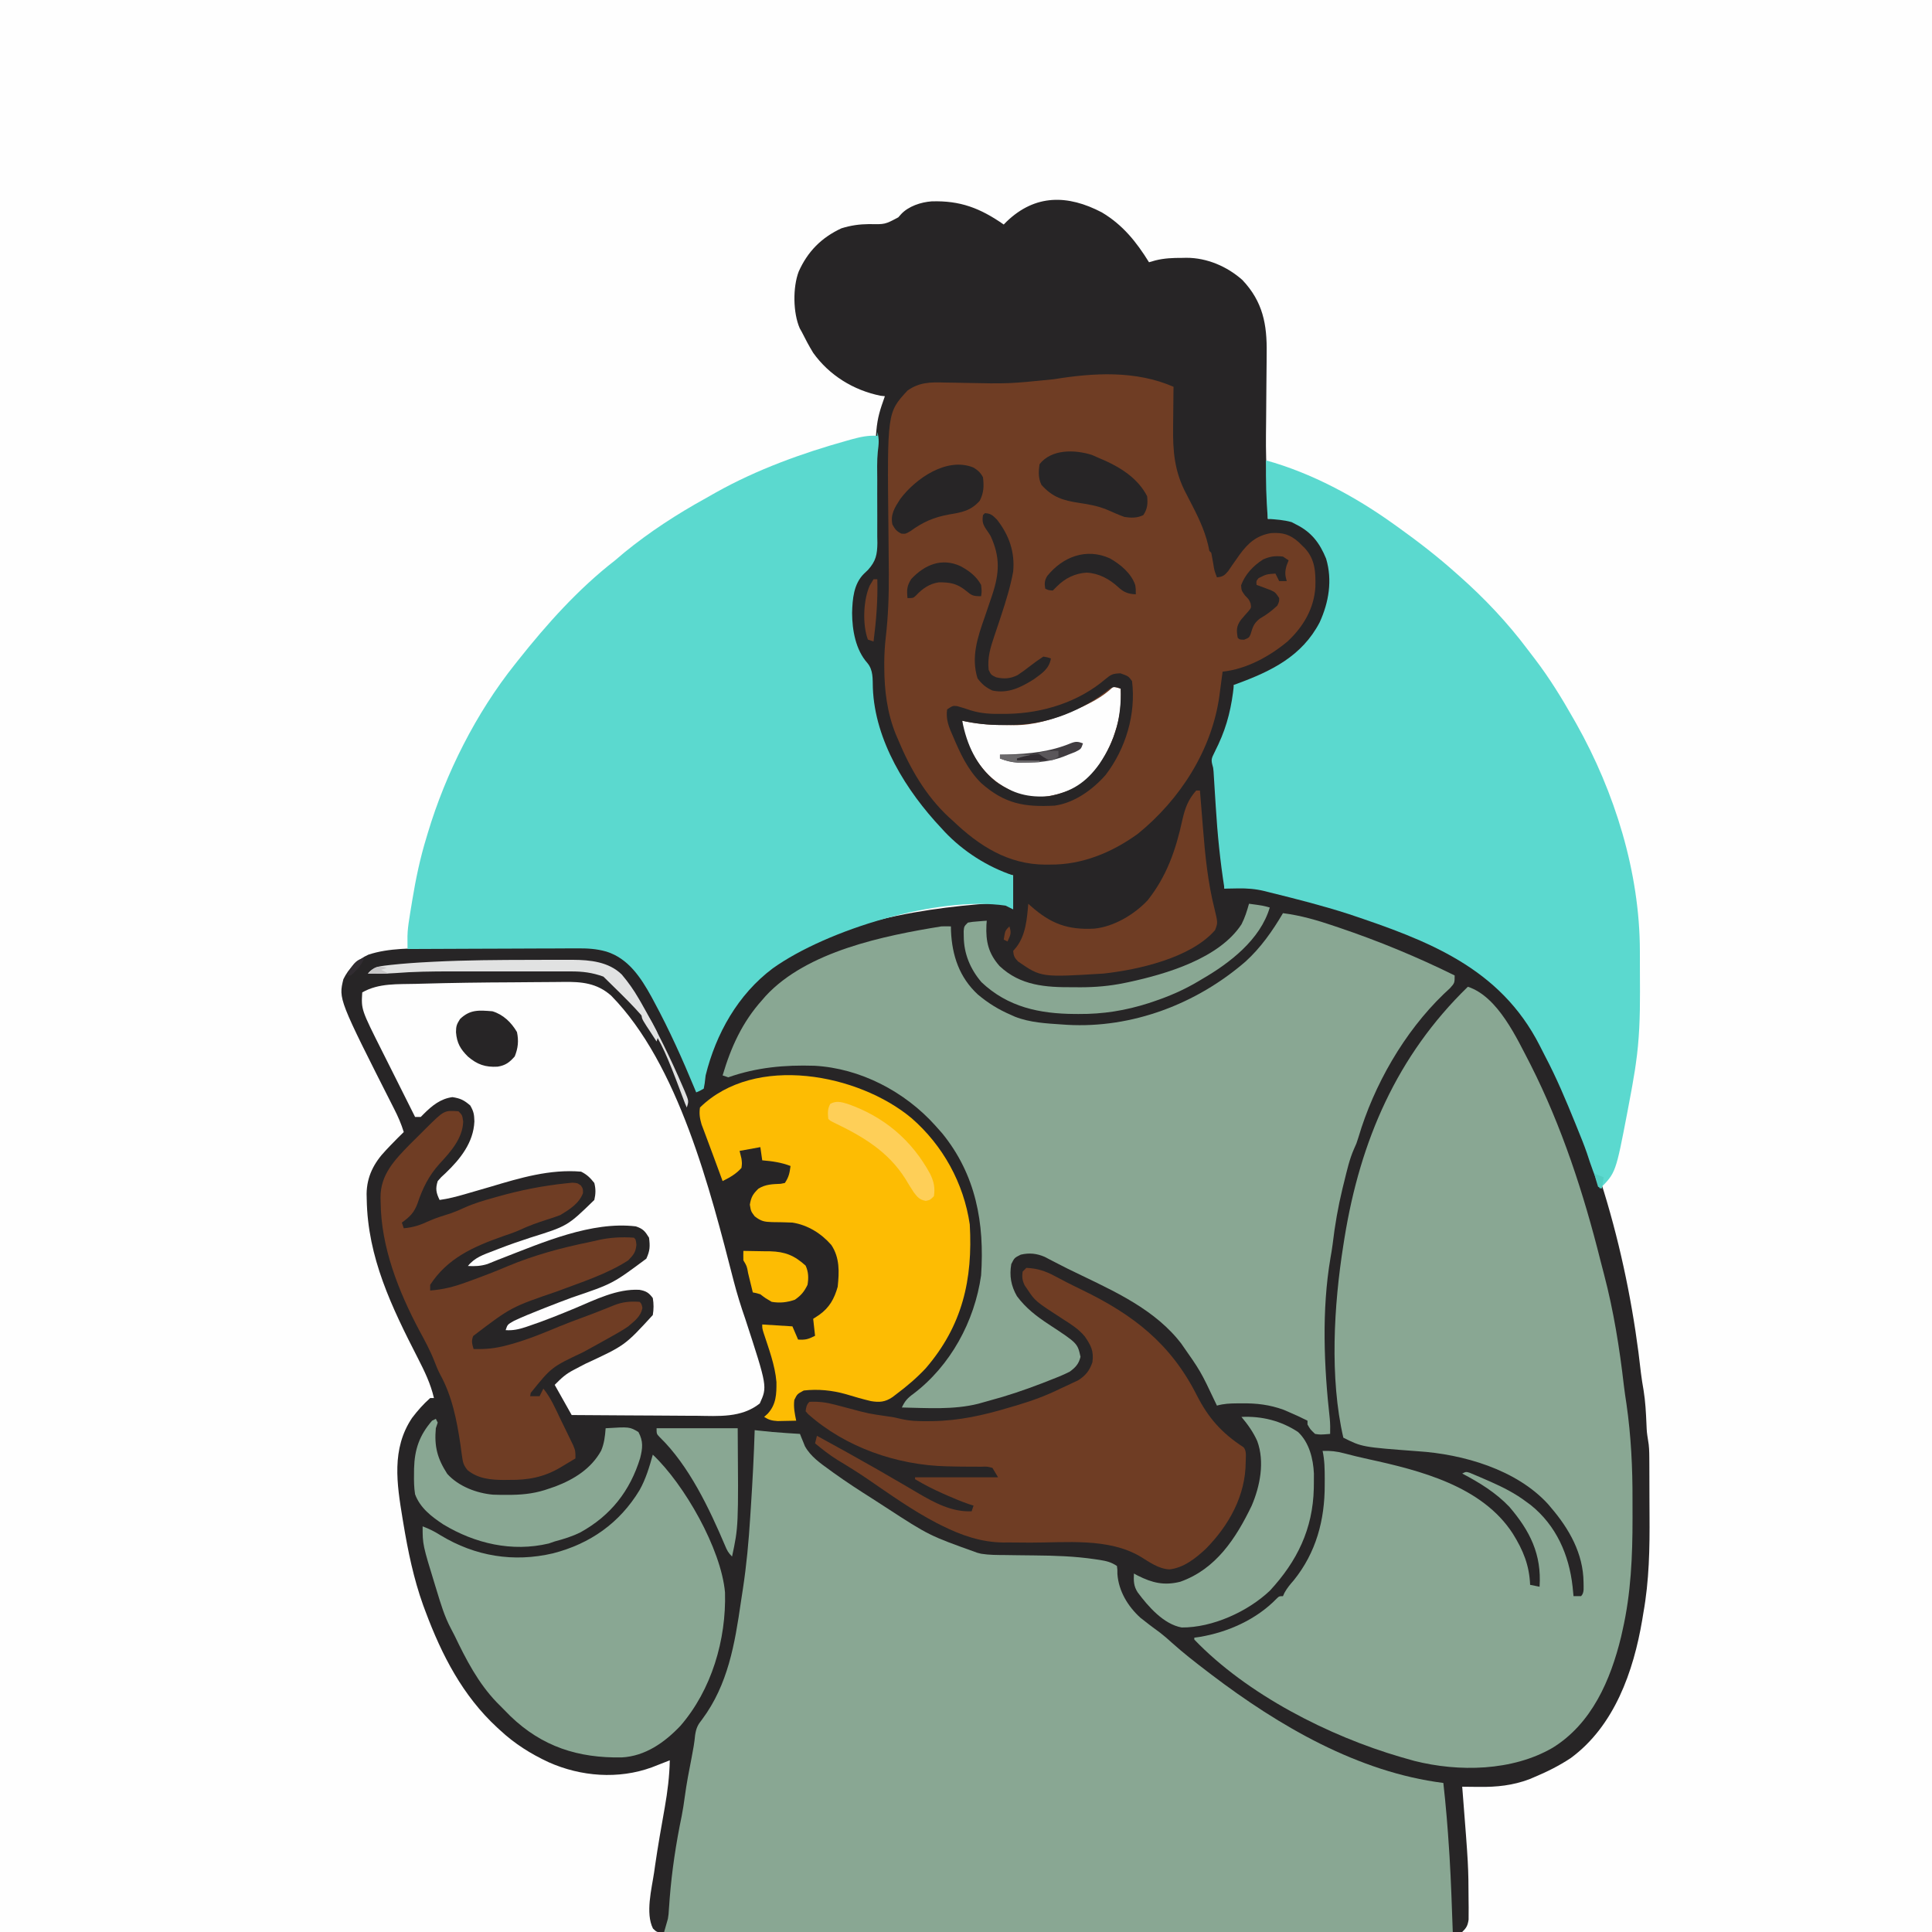 <svg version="1.1" xmlns="http://www.w3.org/2000/svg" width="1024" height="1024">
<rect width="100%" height="100%" fill="#808080" stroke="none"/>
<path d="M0 0 C337.92 0 675.84 0 1024 0 C1024 337.92 1024 675.84 1024 1024 C686.08 1024 348.16 1024 0 1024 C0 686.08 0 348.16 0 0 Z " fill="#FEFEFE" transform="translate(0,0)"/>
<path d="M0 0 C11.114 6.641 18.23 15.535 24.992 26.426 C26.118 26.102 27.243 25.779 28.402 25.445 C33.111 24.274 37.595 24.094 42.43 24.113 C43.224 24.097 44.019 24.081 44.838 24.064 C55.699 24.056 66.405 28.628 74.523 35.867 C85.335 47.341 87.599 59.349 87.348 74.617 C87.338 76.173 87.33 77.728 87.323 79.283 C87.303 83.359 87.259 87.433 87.209 91.508 C87.133 98.002 87.094 104.496 87.053 110.989 C87.036 113.223 87.01 115.457 86.981 117.691 C86.896 125.883 87.095 134.007 87.629 142.183 C88.067 148.937 88.09 155.658 87.992 162.426 C88.598 162.368 89.204 162.31 89.828 162.25 C98.333 161.792 103.661 164.768 110.742 169.113 C117.892 176.461 121.257 185.363 121.367 195.551 C121.187 206.95 118.109 216.517 110.992 225.426 C110.367 226.237 109.742 227.047 109.098 227.883 C99.298 239.718 86.397 245.946 71.992 250.426 C71.332 250.426 70.672 250.426 69.992 250.426 C70.075 251.601 70.157 252.777 70.242 253.988 C70.191 264.984 65.928 275.404 61.191 285.147 C59.455 288.818 58.862 290.584 59.992 294.426 C60.144 295.81 60.261 297.199 60.349 298.589 C60.43 299.807 60.43 299.807 60.512 301.05 C60.566 301.923 60.62 302.796 60.676 303.695 C60.8 305.574 60.924 307.452 61.049 309.33 C61.239 312.267 61.428 315.205 61.615 318.142 C62.285 328.602 63.025 338.973 64.61 349.339 C64.989 352.402 65.059 355.342 64.992 358.426 C65.652 358.096 66.312 357.766 66.992 357.426 C76.412 356.519 84.841 358.333 93.842 360.849 C95.95 361.414 98.061 361.909 100.191 362.383 C125.356 368.07 150.451 376.932 173.992 387.426 C174.846 387.803 175.7 388.181 176.58 388.57 C200.821 399.378 217.665 414.496 230.992 437.426 C231.386 438.097 231.78 438.769 232.187 439.461 C262.177 491.302 279.274 556.119 285.736 615.26 C286.092 618.271 286.603 621.251 287.117 624.238 C288.084 630.222 288.4 636.201 288.651 642.249 C288.832 646.541 288.832 646.541 289.497 650.776 C290.067 653.828 290.134 656.69 290.153 659.795 C290.163 661.065 290.173 662.335 290.182 663.643 C290.187 665.028 290.192 666.412 290.195 667.797 C290.198 668.504 290.201 669.211 290.204 669.94 C290.219 673.7 290.228 677.46 290.232 681.22 C290.237 684.285 290.25 687.35 290.273 690.415 C290.402 707.983 290.115 725.072 286.992 742.426 C286.799 743.611 286.605 744.797 286.406 746.018 C281.797 773.26 271.645 802.314 248.43 819.301 C242.248 823.375 235.82 826.586 228.992 829.426 C228.188 829.767 227.383 830.109 226.555 830.461 C217.814 833.752 209.244 834.638 200 834.512 C199.129 834.506 198.259 834.499 197.362 834.493 C195.238 834.477 193.115 834.452 190.992 834.426 C191.083 835.571 191.174 836.717 191.268 837.897 C194.283 876.329 194.283 876.329 194.367 894.863 C194.387 896.706 194.387 896.706 194.408 898.586 C194.402 899.708 194.397 900.829 194.391 901.984 C194.387 902.947 194.384 903.909 194.38 904.9 C193.899 908.029 193.259 909.208 190.992 911.426 C187.885 911.927 187.885 911.927 183.963 911.929 C183.239 911.935 182.516 911.941 181.77 911.947 C179.327 911.961 176.884 911.947 174.441 911.934 C172.679 911.938 170.918 911.945 169.156 911.953 C164.3 911.969 159.444 911.961 154.588 911.949 C149.357 911.94 144.126 911.954 138.895 911.965 C128.641 911.982 118.387 911.979 108.134 911.967 C99.803 911.958 91.473 911.957 83.143 911.961 C81.959 911.962 80.775 911.962 79.555 911.963 C77.151 911.964 74.746 911.965 72.342 911.967 C49.773 911.978 27.204 911.965 4.634 911.944 C-14.748 911.926 -34.13 911.929 -53.512 911.947 C-75.998 911.969 -98.484 911.977 -120.97 911.965 C-123.366 911.964 -125.762 911.962 -128.158 911.961 C-129.927 911.96 -129.927 911.96 -131.731 911.959 C-140.055 911.956 -148.379 911.962 -156.704 911.971 C-166.843 911.982 -176.981 911.979 -187.12 911.958 C-192.297 911.947 -197.474 911.943 -202.651 911.956 C-207.385 911.968 -212.118 911.962 -216.852 911.941 C-218.57 911.936 -220.288 911.938 -222.005 911.948 C-224.33 911.96 -226.654 911.948 -228.978 911.929 C-230.92 911.928 -230.92 911.928 -232.901 911.927 C-236.008 911.426 -236.008 911.426 -237.925 909.58 C-241.996 901.479 -238.604 888.506 -237.32 879.863 C-237.145 878.628 -236.969 877.393 -236.788 876.121 C-235.294 865.837 -233.494 855.613 -231.665 845.384 C-230.205 837.056 -229.169 828.885 -229.008 820.426 C-229.865 820.764 -230.722 821.101 -231.605 821.449 C-233.321 822.118 -233.321 822.118 -235.07 822.801 C-236.196 823.242 -237.321 823.683 -238.48 824.137 C-256.189 830.608 -276.091 829.078 -293.194 821.451 C-302.791 816.982 -311.232 811.666 -319.008 804.426 C-319.491 803.984 -319.973 803.542 -320.471 803.087 C-338.769 786.21 -349.878 764.615 -358.508 741.488 C-358.905 740.425 -359.302 739.361 -359.711 738.265 C-364.807 724.063 -367.795 709.463 -370.258 694.613 C-370.389 693.827 -370.519 693.041 -370.654 692.231 C-373.665 673.883 -376.616 655.402 -365.633 638.988 C-362.701 635.123 -359.644 631.639 -356.008 628.426 C-355.348 628.426 -354.688 628.426 -354.008 628.426 C-355.766 620.806 -359.025 614.135 -362.562 607.227 C-376.359 580.283 -389.171 553.925 -389.633 523.051 C-389.656 522.131 -389.679 521.211 -389.703 520.263 C-389.596 511.031 -385.85 503.757 -379.508 497.113 C-378.736 496.295 -377.964 495.476 -377.168 494.633 C-376.099 493.54 -376.099 493.54 -375.008 492.426 C-374.45 491.852 -373.891 491.279 -373.316 490.688 C-372.228 489.586 -371.121 488.503 -370.008 487.426 C-371.364 483.025 -373.091 479.081 -375.195 474.988 C-404.598 416.952 -404.598 416.952 -402.008 406.426 C-399.263 400.717 -394.567 396.017 -388.754 393.418 C-377.696 389.762 -365.493 390.205 -353.973 389.879 C-353.268 389.858 -352.563 389.838 -351.836 389.816 C-336.23 389.364 -320.627 389.205 -305.015 389.186 C-301.249 389.18 -297.483 389.156 -293.718 389.128 C-290.752 389.109 -287.786 389.104 -284.82 389.102 C-283.43 389.099 -282.04 389.091 -280.65 389.078 C-268.832 388.972 -258.855 389.997 -250.008 398.426 C-245.512 403.147 -242.204 408.133 -239.133 413.863 C-238.704 414.65 -238.276 415.438 -237.834 416.249 C-231.844 427.326 -226.327 438.58 -221.133 450.051 C-220.751 450.892 -220.37 451.734 -219.976 452.601 C-218.088 456.821 -216.369 460.998 -215.008 465.426 C-214.018 465.096 -213.028 464.766 -212.008 464.426 C-211.184 461.675 -211.184 461.675 -210.695 458.301 C-207.387 441.417 -199.471 425.256 -188.008 412.426 C-187.242 411.543 -186.476 410.66 -185.688 409.75 C-156.474 378.169 -99.183 368.952 -58.387 366.18 C-51.602 366.03 -51.602 366.03 -48.008 368.426 C-47.678 362.816 -47.348 357.206 -47.008 351.426 C-48.988 351.096 -50.968 350.766 -53.008 350.426 C-55.629 349.212 -58.073 347.978 -60.57 346.551 C-61.619 345.954 -61.619 345.954 -62.688 345.345 C-69.839 341.139 -75.956 336.067 -82.008 330.426 C-82.953 329.562 -83.898 328.698 -84.871 327.809 C-103.753 309.808 -121.528 281.218 -122.211 254.363 C-122.226 253.064 -122.242 251.765 -122.258 250.426 C-122.482 244.266 -123.636 240.523 -127.441 235.672 C-134.015 226.245 -134.327 213.496 -132.535 202.535 C-130.897 196.14 -127.589 190.37 -122.439 186.136 C-120.5 183.819 -120.624 182.368 -120.607 179.37 C-120.594 178.336 -120.581 177.303 -120.567 176.239 C-120.567 175.117 -120.567 173.996 -120.566 172.84 C-120.553 171.673 -120.54 170.506 -120.526 169.304 C-120.485 165.553 -120.464 161.802 -120.445 158.051 C-120.145 112.051 -120.145 112.051 -115.008 97.426 C-115.771 97.343 -116.534 97.261 -117.32 97.176 C-131.619 94.267 -144.471 86.385 -153.008 74.426 C-155.188 70.841 -157.148 67.186 -159.008 63.426 C-159.371 62.783 -159.735 62.139 -160.109 61.477 C-163.722 53.23 -163.858 39.775 -160.691 31.383 C-155.911 20.693 -148.613 13.34 -138.008 8.426 C-132.956 6.873 -128.525 6.252 -123.259 6.2 C-114.941 6.378 -114.941 6.378 -107.883 2.613 C-107.411 2.077 -106.939 1.541 -106.453 0.988 C-102.495 -3.29 -95.872 -5.439 -90.234 -5.848 C-75.068 -6.324 -64.509 -2.268 -52.008 6.426 C-51.497 5.906 -50.987 5.387 -50.461 4.852 C-35.286 -9.705 -18.08 -9.463 0 0 Z " fill="#272526" transform="translate(584.008,112.574)"/>
<path d="M0 0 C0.834 0.098 0.834 0.098 1.685 0.199 C6.809 0.789 11.915 1.238 17.062 1.562 C18.373 1.646 19.684 1.73 21.035 1.816 C22.014 1.877 22.992 1.938 24 2 C24.346 2.888 24.346 2.888 24.699 3.793 C25.025 4.583 25.351 5.373 25.688 6.188 C26.001 6.965 26.314 7.742 26.637 8.543 C29.666 14.003 34.786 17.531 39.75 21.125 C40.728 21.837 40.728 21.837 41.726 22.563 C48.573 27.494 55.637 32.067 62.766 36.578 C65.042 38.027 67.303 39.498 69.562 40.973 C92.459 55.86 92.459 55.86 118 65 C118.675 65.173 119.351 65.345 120.047 65.523 C124.312 66.212 128.534 66.177 132.848 66.211 C134.837 66.239 136.826 66.268 138.814 66.297 C141.914 66.338 145.013 66.375 148.113 66.401 C158.938 66.503 169.586 66.824 180.309 68.414 C181.145 68.538 181.981 68.661 182.843 68.789 C186.489 69.386 188.888 69.926 192 72 C192.266 73.926 192.266 73.926 192.25 76.312 C192.931 85.363 197.788 93.411 204.438 99.438 C205.937 100.652 207.457 101.842 209 103 C209.672 103.507 210.343 104.013 211.035 104.535 C212.35 105.515 213.669 106.489 214.992 107.457 C217.138 109.106 219.123 110.867 221.125 112.688 C227.162 118.119 233.549 123.077 240 128 C240.72 128.55 241.44 129.1 242.182 129.667 C277.841 156.753 319.81 181.291 365 187 C366.337 198.833 367.311 210.678 368.062 222.562 C368.142 223.783 368.221 225.003 368.302 226.26 C369.113 239.505 369.508 252.727 370 266 C232.06 266 94.12 266 -48 266 C-47.34 263.69 -46.68 261.38 -46 259 C-45.61 256.445 -45.61 256.445 -45.473 253.988 C-45.404 253.076 -45.336 252.163 -45.266 251.223 C-45.199 250.262 -45.132 249.302 -45.062 248.312 C-43.897 233.508 -41.705 219.018 -38.68 204.484 C-38.023 201.12 -37.517 197.772 -37.062 194.375 C-36.116 187.347 -34.788 180.412 -33.408 173.458 C-32.635 169.522 -31.942 165.661 -31.578 161.664 C-30.975 157.84 -30.198 156.22 -27.812 153.25 C-14.128 134.845 -10.537 113.313 -7.319 91.158 C-6.973 88.815 -6.61 86.476 -6.246 84.136 C-4.319 71.509 -3.167 58.932 -2.375 46.188 C-2.249 44.258 -2.123 42.329 -1.997 40.399 C-1.127 26.941 -0.412 13.481 0 0 Z " fill="#89A793" transform="translate(400,758)"/>
<path d="M0 0 C1.098 3.65 0.739 6.589 0.26 10.359 C-0.239 15.425 -0.073 20.509 -0.035 25.594 C-0.039 28.03 -0.045 30.466 -0.053 32.902 C-0.063 36.708 -0.062 40.512 -0.024 44.317 C0.009 48.014 -0.009 51.709 -0.035 55.406 C-0.013 56.535 0.01 57.663 0.033 58.826 C-0.06 64.979 -0.757 68.405 -4.939 73.053 C-5.651 73.731 -6.362 74.409 -7.095 75.108 C-12.58 80.555 -13.169 88.508 -13.375 95.875 C-13.312 105.007 -11.524 115.395 -5.25 122.438 C-2.081 126.274 -2.52 130.88 -2.371 135.613 C-1.298 163.65 15.382 190.243 34 210 C34.561 210.614 35.121 211.227 35.699 211.859 C45.554 222.263 58.379 230.46 72 235 C72 240.94 72 246.88 72 253 C70.68 252.34 69.36 251.68 68 251 C32.291 245.783 -26.648 263.673 -55.461 284.277 C-73.848 298.07 -85.548 318.856 -91 341 C-91.194 342.392 -91.367 343.788 -91.5 345.188 C-91.665 346.116 -91.83 347.044 -92 348 C-94.031 349.176 -94.031 349.176 -96 350 C-96.302 349.266 -96.604 348.531 -96.916 347.775 C-103.354 332.215 -110.246 316.886 -118.25 302.062 C-118.721 301.182 -119.191 300.302 -119.676 299.395 C-125.309 289.162 -131.961 278.987 -143.617 275.357 C-148.919 273.849 -153.83 273.594 -159.315 273.659 C-160.292 273.659 -161.269 273.659 -162.275 273.658 C-165.467 273.66 -168.659 273.683 -171.852 273.707 C-174.079 273.713 -176.307 273.717 -178.535 273.72 C-184.371 273.731 -190.207 273.761 -196.043 273.794 C-202.009 273.825 -207.975 273.838 -213.941 273.854 C-225.628 273.886 -237.314 273.937 -249 274 C-249.01 272.574 -249.018 271.149 -249.024 269.723 C-249.028 268.929 -249.033 268.135 -249.037 267.317 C-248.987 264.16 -248.572 261.125 -248.082 258.008 C-247.882 256.735 -247.683 255.463 -247.477 254.152 C-247.257 252.809 -247.035 251.467 -246.812 250.125 C-246.644 249.093 -246.644 249.093 -246.471 248.041 C-244.622 236.825 -242.344 225.872 -239 215 C-238.641 213.793 -238.641 213.793 -238.275 212.562 C-228.767 180.841 -212.702 148.944 -192 123 C-191.513 122.384 -191.025 121.768 -190.523 121.134 C-175.236 101.846 -158.5 83.119 -139 68 C-137.354 66.605 -135.708 65.209 -134.062 63.812 C-120.68 52.905 -106.237 43.522 -91.139 35.185 C-89.212 34.117 -87.3 33.028 -85.391 31.93 C-63.756 19.84 -39.948 11.212 -16.125 4.562 C-14.742 4.173 -14.742 4.173 -13.331 3.776 C-8.779 2.55 -4.761 1.678 0 2 C0 1.34 0 0.68 0 0 Z " fill="#5BD9CF" transform="translate(465,229)"/>
<path d="M0 0 C16.06 5.267 25.971 27.391 33.229 41.29 C49.842 74.133 61.337 109.455 70.258 145.061 C70.873 147.497 71.505 149.928 72.152 152.355 C77.253 171.795 80.415 191.55 82.7 211.497 C83.086 214.717 83.568 217.92 84.062 221.125 C86.503 238.097 87.328 254.997 87.261 272.131 C87.25 275.366 87.261 278.601 87.273 281.836 C87.287 301.69 86.441 321.588 82 341 C81.604 342.785 81.604 342.785 81.199 344.605 C75.64 367.455 65.69 390.585 44.846 403.405 C23.539 415.741 -4.788 416.262 -28.375 410.312 C-29.919 409.884 -31.461 409.446 -33 409 C-33.813 408.769 -34.627 408.539 -35.465 408.301 C-73.707 397.164 -117.087 375.086 -145 346 C-145 345.67 -145 345.34 -145 345 C-144.103 344.876 -143.206 344.753 -142.281 344.625 C-127.284 342.146 -112.052 335.391 -101.332 324.27 C-100 323 -100 323 -98 323 C-97.746 322.43 -97.492 321.86 -97.23 321.273 C-95.854 318.73 -94.208 316.808 -92.312 314.625 C-80.416 299.921 -75.808 282.548 -75.875 264 C-75.871 262.933 -75.867 261.865 -75.863 260.766 C-75.87 255.739 -75.92 250.937 -77 246 C-72.864 245.87 -69.394 246.242 -65.406 247.328 C-61.232 248.427 -57.063 249.451 -52.844 250.359 C-25.294 256.36 7.615 264.682 23.875 289.938 C29.354 298.772 32.556 306.567 33 317 C34.65 317.33 36.3 317.66 38 318 C39.158 300.831 32.915 288.423 21.992 275.652 C14.846 268.144 6.125 262.783 -3 258 C-1 257 -1 257 0.98 257.602 C1.78 257.939 2.579 258.277 3.402 258.625 C4.288 258.998 5.173 259.372 6.085 259.756 C7.026 260.167 7.968 260.577 8.938 261 C9.893 261.415 10.849 261.83 11.833 262.258 C18.649 265.277 25.032 268.49 31 273 C31.759 273.556 32.519 274.111 33.301 274.684 C46.814 285.536 53.612 301.039 55.494 317.871 C55.671 319.58 55.837 321.29 56 323 C57.32 323 58.64 323 60 323 C61.866 321.134 61.261 318.188 61.312 315.688 C61.174 300.464 53.735 287.336 44 276 C43.502 275.407 43.005 274.814 42.492 274.203 C25.726 255.836 -2.561 247.741 -26.562 246.188 C-56.036 243.982 -56.036 243.982 -66 239 C-73.322 207.388 -71.036 168.745 -66 137 C-65.796 135.712 -65.592 134.424 -65.382 133.097 C-57.032 81.54 -37.627 36.551 0 0 Z " fill="#89A793" transform="translate(778,523)"/>
<path d="M0 0 C9.567 1.215 18.469 3.838 27.562 6.938 C28.277 7.178 28.991 7.419 29.727 7.667 C50.731 14.759 71.115 23.191 91 33 C91 37 91 37 88.508 39.777 C87.387 40.838 86.259 41.891 85.125 42.938 C64.188 63.144 48.19 91.099 39.965 118.914 C39 122 39 122 37.598 125.078 C35.201 130.534 33.932 136.359 32.5 142.125 C32.035 143.994 32.035 143.994 31.562 145.901 C29.184 155.726 27.497 165.468 26.324 175.499 C26.005 177.958 25.598 180.384 25.16 182.824 C20.478 210.395 21.711 240.265 24.812 267.98 C25.061 270.659 25.07 273.312 25 276 C19.758 276.437 19.758 276.437 17 276 C14.5 273.625 14.5 273.625 13 271 C13 270.34 13 269.68 13 269 C9.822 267.37 6.595 265.907 3.312 264.5 C2.339 264.077 1.366 263.654 0.363 263.219 C-7.051 260.532 -13.956 259.694 -21.812 259.812 C-22.645 259.813 -23.477 259.814 -24.334 259.814 C-28.079 259.841 -31.377 259.978 -35 261 C-35.291 260.391 -35.583 259.782 -35.883 259.155 C-43.633 242.772 -43.633 242.772 -54 228 C-54.683 227.157 -55.366 226.314 -56.07 225.445 C-71.06 207.769 -93.501 198.567 -113.851 188.566 C-116.003 187.496 -118.144 186.405 -120.276 185.295 C-121.325 184.752 -122.375 184.208 -123.457 183.648 C-124.393 183.156 -125.328 182.665 -126.292 182.158 C-130.563 180.332 -134.48 179.934 -139 181 C-142.333 182.667 -142.333 182.667 -144 186 C-145.07 192.213 -144.145 197.521 -141 203 C-136.216 209.41 -130.579 213.709 -123.938 218.062 C-108.891 227.949 -108.891 227.949 -107.312 235.125 C-108.216 238.904 -109.942 240.762 -113 243 C-116.751 244.917 -120.632 246.43 -124.562 247.938 C-125.674 248.371 -126.785 248.805 -127.929 249.252 C-137.109 252.779 -146.351 255.909 -155.857 258.43 C-157.762 258.937 -159.657 259.479 -161.551 260.027 C-174.654 263.307 -188.588 262.263 -202 262 C-200.409 258.578 -198.959 256.963 -195.875 254.75 C-176.223 239.862 -163.455 216.355 -160 192 C-158.111 164.346 -162.704 138.703 -180.605 116.695 C-181.396 115.806 -182.186 114.916 -183 114 C-183.44 113.502 -183.881 113.004 -184.334 112.491 C-200.489 94.521 -224.048 82.2 -248.318 80.873 C-264.18 80.373 -278.961 81.723 -294 87 C-294.99 86.67 -295.98 86.34 -297 86 C-292.577 71.007 -286.554 57.722 -276 46 C-275.41 45.317 -274.819 44.634 -274.211 43.93 C-252.307 20.161 -211.349 11.914 -181 7 C-179.334 6.962 -177.666 6.95 -176 7 C-175.986 7.788 -175.972 8.575 -175.957 9.387 C-175.383 22.495 -171.498 34.061 -161.746 43.086 C-156.249 47.714 -150.602 51.187 -144 54 C-143.341 54.296 -142.683 54.593 -142.004 54.898 C-134.11 58.007 -125.388 58.437 -117 59 C-116.125 59.059 -115.25 59.118 -114.349 59.178 C-79.963 61.126 -45.819 48.13 -19.885 25.681 C-11.776 18.326 -5.532 9.404 0 0 Z " fill="#89A793" transform="translate(680,484)"/>
<path d="M0 0 C-0.016 1.094 -0.031 2.187 -0.048 3.314 C-0.102 7.419 -0.137 11.525 -0.165 15.631 C-0.18 17.399 -0.2 19.167 -0.226 20.935 C-0.417 34.161 0.453 45.023 6.812 56.875 C7.521 58.248 8.228 59.622 8.934 60.996 C9.281 61.668 9.629 62.339 9.988 63.031 C14.012 70.86 17.405 78.301 19 87 C19.33 87.33 19.66 87.66 20 88 C20.371 89.805 20.697 91.62 21 93.438 C21.606 97.347 21.606 97.347 23 101 C26.032 100.69 26.912 100.103 28.93 97.742 C29.572 96.796 30.214 95.85 30.875 94.875 C31.923 93.384 31.923 93.384 32.992 91.863 C33.655 90.918 34.317 89.974 35 89 C39.514 82.835 43.945 78.849 51.676 77.551 C57.859 77.166 61.61 78.206 66.281 82.293 C66.848 82.856 67.416 83.42 68 84 C68.505 84.491 69.011 84.982 69.531 85.488 C75.109 91.504 75.354 98.283 75.18 106.086 C74.472 117.559 68.792 127.159 60.469 134.941 C50.769 143.029 38.663 149.618 26 151 C25.887 151.876 25.887 151.876 25.772 152.769 C25.419 155.472 25.053 158.174 24.688 160.875 C24.57 161.793 24.452 162.711 24.33 163.656 C20.364 192.536 3.435 218.848 -19 237 C-32.719 246.89 -48.466 253.417 -65.5 253.25 C-66.29 253.258 -67.08 253.265 -67.895 253.273 C-87.691 253.209 -103.073 243.327 -117 230 C-118.089 229.024 -118.089 229.024 -119.199 228.027 C-131.396 216.662 -139.653 202.248 -146 187 C-146.628 185.54 -146.628 185.54 -147.27 184.051 C-151.824 172.638 -153.259 160.999 -153.312 148.812 C-153.321 147.525 -153.321 147.525 -153.329 146.212 C-153.282 141.724 -153.058 137.299 -152.531 132.843 C-151.216 121.555 -150.843 110.395 -150.91 99.043 C-150.914 98.285 -150.918 97.527 -150.923 96.745 C-150.965 89.636 -151.036 82.528 -151.116 75.419 C-151.791 13.665 -151.791 13.665 -141 2 C-134.813 -2.354 -129.032 -2.49 -121.68 -2.25 C-119.445 -2.216 -117.209 -2.182 -114.974 -2.148 C-113.814 -2.124 -112.655 -2.099 -111.459 -2.073 C-87.364 -1.574 -87.364 -1.574 -63.438 -4 C-42.247 -7.449 -20.031 -8.709 0 0 Z " fill="#6F3D24" transform="translate(622,205)"/>
<path d="M0 0 C24.292 6.737 47.584 19.325 68 34 C69.043 34.744 69.043 34.744 70.106 35.502 C80.85 43.189 91.165 51.183 101 60 C101.533 60.471 102.065 60.942 102.614 61.427 C115.896 73.189 128.051 86.058 138.694 100.261 C140.015 102.02 141.356 103.762 142.699 105.504 C150.314 115.498 156.81 126.076 163 137 C163.753 138.322 163.753 138.322 164.521 139.671 C184.822 175.763 198.125 218.405 198.168 260.059 C198.171 261.202 198.175 262.345 198.178 263.523 C198.183 265.936 198.185 268.349 198.185 270.761 C198.187 274.395 198.206 278.028 198.225 281.662 C198.257 294.589 197.887 307.205 196 320 C195.843 321.076 195.687 322.152 195.525 323.26 C195.095 326.035 194.624 328.799 194.125 331.562 C193.95 332.535 193.775 333.508 193.594 334.51 C193.075 337.343 192.541 340.172 192 343 C191.859 343.756 191.717 344.513 191.572 345.292 C185.373 377.627 185.373 377.627 177 386 C174.433 379.828 172.152 373.621 170.125 367.25 C168.574 362.768 166.788 358.392 165 354 C164.627 353.078 164.254 352.156 163.869 351.206 C158.988 339.192 154.006 327.311 147.959 315.833 C146.979 313.959 146.027 312.073 145.078 310.184 C124.079 268.882 85.738 254.457 43.73 240.43 C30.001 236.005 16 232.456 2 229 C0.666 228.66 0.666 228.66 -0.695 228.313 C-5.6 227.121 -10.009 226.784 -15.062 226.875 C-17.375 226.917 -19.688 226.958 -22 227 C-24.287 212.495 -25.734 198.091 -26.625 183.438 C-26.806 180.552 -26.989 177.667 -27.176 174.783 C-27.29 173.012 -27.4 171.242 -27.506 169.471 C-27.557 168.678 -27.607 167.885 -27.659 167.068 C-27.701 166.376 -27.743 165.685 -27.786 164.972 C-27.956 162.954 -27.956 162.954 -28.557 160.865 C-29.141 158.405 -28.562 157.373 -27.453 155.129 C-27.104 154.396 -26.755 153.663 -26.395 152.908 C-26.017 152.134 -25.639 151.36 -25.25 150.562 C-20.423 140.212 -18.167 130.321 -17 119 C-16.462 118.805 -15.924 118.61 -15.37 118.408 C2.821 111.715 19.033 103.847 28.438 85.875 C33.283 75.285 35.284 63.604 31.875 52.125 C28.502 43.81 24.079 38.014 16 34 C15.216 33.587 14.433 33.175 13.625 32.75 C9.493 31.569 5.275 31.315 1 31 C0.08 20.635 -0.113 10.397 0 0 Z " fill="#5BD9CF" transform="translate(671,244)"/>
<path d="M0 0 C3.247 -0.014 6.493 -0.042 9.74 -0.082 C13.759 -0.132 17.778 -0.156 21.798 -0.163 C23.3 -0.17 24.801 -0.185 26.303 -0.209 C36.067 -0.359 44.223 0.338 51.811 7.072 C87.563 43.511 104.361 110.151 116.757 158.374 C118.514 165.144 120.566 171.746 122.871 178.35 C134.613 214.343 134.613 214.343 130.558 223.225 C120.784 230.954 108.746 229.877 96.984 229.741 C95.072 229.733 93.159 229.728 91.247 229.724 C86.247 229.708 81.248 229.669 76.249 229.625 C71.134 229.584 66.019 229.566 60.904 229.545 C50.893 229.503 40.882 229.432 30.871 229.35 C27.901 224.07 24.931 218.79 21.871 213.35 C25.697 209.524 27.631 207.658 32.117 205.334 C33.113 204.81 34.109 204.285 35.135 203.745 C36.182 203.202 37.229 202.659 38.308 202.1 C59.103 192.46 59.103 192.46 73.871 176.35 C74.385 173.274 74.396 170.427 73.871 167.35 C71.773 164.483 70.263 163.596 66.769 162.979 C54.942 162.343 43.33 168.235 32.683 172.725 C24.688 176.036 16.701 179.28 8.496 182.038 C7.784 182.281 7.072 182.525 6.339 182.775 C2.751 183.944 -0.352 184.62 -4.129 184.35 C-3.129 181.35 -3.129 181.35 0.34 179.405 C4.944 177.248 9.642 175.338 14.371 173.475 C15.246 173.127 16.121 172.779 17.023 172.42 C21.685 170.575 26.362 168.783 31.07 167.057 C52.589 159.754 52.589 159.754 70.433 146.475 C72.376 142.252 72.459 139.983 71.871 135.35 C69.746 131.907 68.722 130.634 64.871 129.35 C41.423 126.55 15.576 137.849 -5.938 146.19 C-7.028 146.612 -7.028 146.612 -8.14 147.043 C-10.03 147.786 -11.91 148.552 -13.789 149.319 C-17.403 150.435 -20.369 150.542 -24.129 150.35 C-20.502 145.836 -15.878 144.348 -10.629 142.35 C-9.277 141.822 -9.277 141.822 -7.898 141.284 C-2.334 139.132 3.267 137.165 8.945 135.334 C28.658 129.183 28.658 129.183 42.871 115.35 C43.622 112.166 43.685 109.524 42.871 106.35 C40.689 103.594 38.999 101.914 35.871 100.35 C19.326 98.946 3.569 103.647 -12.129 108.35 C-15.793 109.423 -19.461 110.481 -23.129 111.538 C-24.026 111.8 -24.923 112.062 -25.847 112.332 C-30.259 113.605 -34.567 114.727 -39.129 115.35 C-40.982 111.535 -41.411 109.409 -40.129 105.35 C-38.309 103.245 -38.309 103.245 -36.004 101.163 C-28.15 93.646 -21.171 84.938 -20.692 73.725 C-20.797 70.061 -21.024 68.535 -22.879 65.288 C-26.152 62.469 -28.018 61.524 -32.317 60.85 C-38.582 61.672 -43.104 65.325 -47.504 69.725 C-48.04 70.261 -48.577 70.798 -49.129 71.35 C-50.119 71.35 -51.109 71.35 -52.129 71.35 C-52.611 70.386 -53.093 69.421 -53.589 68.428 C-56.804 61.994 -60.021 55.561 -63.25 49.134 C-64.617 46.412 -65.983 43.689 -67.349 40.966 C-68.042 39.584 -68.736 38.203 -69.431 36.822 C-80.704 14.409 -80.704 14.409 -80.129 5.35 C-71.385 0.322 -61.325 1.08 -51.5 0.811 C-50.432 0.78 -50.432 0.78 -49.343 0.749 C-32.898 0.281 -16.452 0.062 0 0 Z " fill="#FEFEFE" transform="translate(272.129,520.65)"/>
<path d="M0 0 C5.752 0.256 10.061 1.633 15.125 4.375 C16.522 5.105 17.919 5.834 19.316 6.562 C20.064 6.956 20.812 7.349 21.583 7.754 C24.17 9.087 26.781 10.361 29.402 11.625 C56.59 24.78 76.441 40.074 90.311 67.474 C96.451 79.54 103.567 87.582 115 95 C116.931 96.931 116.219 100.315 116.25 102.875 C116.183 120.694 107.404 136.472 95.035 148.988 C89.633 153.984 83.355 159.002 75.812 159.812 C69.972 159.506 65.207 155.924 60.344 152.973 C43.432 142.996 20.979 145.648 2.137 145.619 C-1.566 145.61 -5.269 145.576 -8.973 145.539 C-10.644 145.547 -10.644 145.547 -12.348 145.554 C-23.987 145.411 -34.411 141.792 -44.75 136.625 C-45.649 136.177 -46.548 135.73 -47.474 135.268 C-60.39 128.555 -72.269 120.06 -84.263 111.854 C-89.471 108.31 -94.791 104.993 -100.198 101.76 C-104.37 99.139 -108.206 96.137 -112 93 C-111.67 91.68 -111.34 90.36 -111 89 C-100.764 94.581 -90.558 100.211 -80.438 106 C-79.573 106.495 -78.708 106.989 -77.817 107.499 C-73.456 110 -69.106 112.519 -64.77 115.062 C-63.925 115.556 -63.081 116.05 -62.211 116.559 C-60.631 117.484 -59.053 118.413 -57.478 119.348 C-48.713 124.48 -39.413 129.508 -29 129 C-28.67 128.01 -28.34 127.02 -28 126 C-28.829 125.738 -29.658 125.477 -30.512 125.207 C-34.368 123.873 -38.078 122.328 -41.812 120.688 C-42.514 120.381 -43.215 120.074 -43.938 119.758 C-49.128 117.456 -54.134 114.933 -59 112 C-59 111.67 -59 111.34 -59 111 C-44.48 111 -29.96 111 -15 111 C-15.99 109.35 -16.98 107.7 -18 106 C-20.853 105.266 -20.853 105.266 -24.152 105.398 C-25.394 105.385 -26.636 105.372 -27.916 105.358 C-28.572 105.362 -29.229 105.365 -29.905 105.368 C-33.323 105.38 -36.739 105.302 -40.156 105.227 C-40.834 105.213 -41.512 105.199 -42.21 105.185 C-68.572 104.562 -95.838 95.158 -115.734 77.457 C-116.152 76.976 -116.57 76.495 -117 76 C-116.749 73.863 -116.541 72.541 -115 71 C-110.208 70.763 -106.131 71.267 -101.508 72.496 C-99.708 72.963 -99.708 72.963 -97.871 73.439 C-96.635 73.769 -95.399 74.098 -94.125 74.438 C-83.712 77.235 -83.712 77.235 -73.067 78.771 C-70.826 79.019 -68.728 79.505 -66.539 80.047 C-61.786 81.155 -57.241 81.306 -52.375 81.25 C-51.502 81.243 -50.629 81.235 -49.729 81.227 C-35.532 80.995 -22.528 78.077 -9 74 C-7.563 73.579 -6.125 73.159 -4.688 72.738 C3.176 70.402 10.634 67.635 18 64 C19.056 63.514 20.111 63.028 21.199 62.527 C22.268 62.023 23.336 61.519 24.438 61 C25.89 60.319 25.89 60.319 27.371 59.625 C31.348 57.167 33.526 54.421 35 50 C35.833 44.053 34.179 41.011 30.914 36.292 C27.685 32.426 23.732 29.915 19.5 27.25 C4.733 17.674 4.733 17.674 0.625 11.5 C0.122 10.768 -0.38 10.036 -0.898 9.281 C-2.186 6.615 -2.361 4.926 -2 2 C-1.34 1.34 -0.68 0.68 0 0 Z " fill="#6F3D24" transform="translate(544,672)"/>
<path d="M0 0 C16.674 15.74 36.187 49.793 38.273 73.047 C38.96 98.071 31.169 124.664 14.625 143.738 C6.262 152.559 -4.001 159.806 -16.469 160.469 C-39.509 160.867 -58.628 154.806 -75.478 138.582 C-77.001 137.069 -78.503 135.538 -80 134 C-81.359 132.637 -81.359 132.637 -82.746 131.246 C-92.635 120.905 -98.934 108.668 -105.067 95.896 C-105.674 94.663 -106.305 93.441 -106.963 92.235 C-110.423 85.793 -112.434 78.91 -114.562 71.938 C-114.761 71.294 -114.959 70.65 -115.163 69.987 C-122 47.742 -122 47.742 -122 38 C-118.523 39.296 -115.506 40.828 -112.375 42.812 C-94.104 53.861 -73.808 57.182 -52.938 52.312 C-33.227 47.262 -17.561 36.244 -7.02 18.797 C-3.705 12.902 -1.807 6.485 0 0 Z " fill="#89A793" transform="translate(346,771)"/>
<path d="M0 0 C16.622 14.434 27.703 34.543 30.875 56.375 C32.538 85.576 26.971 110.012 7.562 132.562 C2.761 137.712 -2.498 142.155 -8.125 146.375 C-8.764 146.865 -9.404 147.355 -10.062 147.859 C-13.982 150.509 -16.972 150.74 -21.461 150 C-25.957 148.945 -30.377 147.661 -34.793 146.312 C-42.113 144.253 -49.551 143.512 -57.125 144.375 C-60.573 146.234 -60.573 146.234 -62.125 149.375 C-62.61 153.259 -61.908 156.576 -61.125 160.375 C-63.208 160.429 -65.291 160.468 -67.375 160.5 C-68.535 160.523 -69.695 160.546 -70.891 160.57 C-73.953 160.385 -75.567 159.983 -78.125 158.375 C-77.506 157.818 -76.887 157.261 -76.25 156.688 C-71.71 151.747 -71.542 146.362 -71.59 139.902 C-72.321 130.916 -75.722 122.111 -78.482 113.583 C-79.125 111.375 -79.125 111.375 -79.125 109.375 C-73.845 109.705 -68.565 110.035 -63.125 110.375 C-62.135 112.685 -61.145 114.995 -60.125 117.375 C-56.155 117.596 -54.892 117.258 -51.125 115.375 C-51.62 110.92 -51.62 110.92 -52.125 106.375 C-51.053 105.674 -49.98 104.972 -48.875 104.25 C-43.464 100.369 -40.916 95.718 -39.125 89.375 C-38.304 81.515 -38.006 74.004 -42.504 67.238 C-47.832 61.114 -55.072 56.62 -63.125 55.375 C-64.468 55.311 -65.812 55.266 -67.156 55.234 C-68.249 55.205 -68.249 55.205 -69.363 55.176 C-70.871 55.142 -72.379 55.124 -73.887 55.121 C-78.055 54.981 -79.714 54.694 -83.121 52.047 C-85.125 49.375 -85.125 49.375 -85.688 45.875 C-85.036 41.821 -84.047 40.215 -81.125 37.375 C-77.285 35.035 -73.768 35.019 -69.367 34.816 C-68.627 34.671 -67.887 34.525 -67.125 34.375 C-65 31.187 -64.623 29.11 -64.125 25.375 C-69.107 23.459 -73.852 22.82 -79.125 22.375 C-79.62 18.91 -79.62 18.91 -80.125 15.375 C-83.755 16.035 -87.385 16.695 -91.125 17.375 C-90.795 18.736 -90.465 20.097 -90.125 21.5 C-89.824 23.977 -89.824 23.977 -90.125 26.375 C-92.897 29.575 -96.374 31.499 -100.125 33.375 C-101.834 28.756 -103.539 24.136 -105.234 19.512 C-106.375 16.404 -107.528 13.302 -108.703 10.207 C-109.152 9.004 -109.6 7.802 -110.062 6.562 C-110.664 4.975 -110.664 4.975 -111.277 3.355 C-112.206 0.089 -112.631 -2.256 -112.125 -5.625 C-82.892 -34.225 -27.964 -23.363 0 0 Z " fill="#FDBC03" transform="translate(483.125,592.625)"/>
<path d="M0 0 C2 2 2 2 2.5 5.438 C2.24 14.421 -4.252 21.578 -10.055 27.844 C-15.695 34.095 -19.004 40.764 -21.645 48.684 C-23.461 53.751 -25.773 55.924 -30 59 C-29.67 59.99 -29.34 60.98 -29 62 C-23.909 61.567 -20.124 60.278 -15.52 58.105 C-11.834 56.488 -8.028 55.32 -4.188 54.125 C-1.616 53.218 0.752 52.214 3.219 51.07 C8.186 48.826 13.253 47.319 18.5 45.875 C19.386 45.624 20.271 45.372 21.184 45.113 C32.977 41.806 44.869 39.435 57.062 38.188 C58.126 38.078 59.189 37.968 60.285 37.855 C63 38 63 38 64.871 39.34 C66 41 66 41 66 43.375 C63.875 48.952 58.924 51.993 54 55 C51.591 55.912 49.15 56.743 46.688 57.5 C41.754 59.06 37.033 60.782 32.348 62.98 C29.407 64.257 26.407 65.272 23.375 66.312 C8.037 71.724 -5.843 77.851 -15 92 C-15 92.99 -15 93.98 -15 95 C-8.199 94.486 -2.445 93.044 3.938 90.688 C4.818 90.371 5.698 90.054 6.605 89.727 C13.187 87.343 19.708 84.837 26.145 82.082 C39.996 76.301 54.435 72.375 69.119 69.391 C70.727 69.057 72.327 68.688 73.926 68.312 C80.252 66.86 86.519 66.541 93 67 C94 68 94 68 94.312 70.75 C93.92 74.832 92.792 76.038 90 79 C78.59 86.4 64.982 90.643 52.317 95.438 C27.94 103.783 27.94 103.783 7.836 119.078 C6.703 121.682 7.235 123.325 8 126 C14.334 126.2 19.716 125.681 25.812 124 C26.624 123.781 27.436 123.563 28.273 123.338 C37.002 120.882 45.298 117.448 53.656 113.962 C57.795 112.263 61.987 110.708 66.186 109.162 C69.565 107.917 72.924 106.639 76.266 105.297 C76.974 105.017 77.683 104.738 78.413 104.45 C79.754 103.92 81.091 103.38 82.423 102.828 C87.197 100.962 90.96 100.682 96 101 C97 102 97 102 97.5 104.125 C96.703 108.706 93.443 111.049 90 114 C87.165 115.97 84.212 117.651 81.188 119.312 C80.365 119.778 79.543 120.243 78.695 120.722 C74.532 123.068 70.341 125.363 66.145 127.648 C49.32 135.595 49.32 135.595 38.312 149.25 C38.209 149.827 38.106 150.405 38 151 C39.65 151 41.3 151 43 151 C43.66 149.68 44.32 148.36 45 147 C49.013 151.938 51.462 157.776 54.208 163.472 C55.186 165.498 56.178 167.516 57.17 169.535 C57.795 170.825 58.419 172.115 59.043 173.406 C59.61 174.575 60.178 175.743 60.762 176.947 C62 180 62 180 62 184 C59.882 185.285 57.757 186.552 55.625 187.812 C55.041 188.169 54.457 188.525 53.855 188.893 C45.221 193.953 36.865 195.5 26.938 195.375 C26.009 195.387 25.08 195.398 24.123 195.41 C17.151 195.381 10.367 194.761 4.814 190.207 C2.725 187.665 2.334 186.192 1.91 182.957 C1.768 181.974 1.627 180.99 1.481 179.977 C1.343 178.933 1.205 177.888 1.062 176.812 C-0.889 163.778 -3.317 151.075 -9.749 139.411 C-10.946 137.104 -11.882 134.823 -12.793 132.391 C-15.017 126.74 -17.85 121.514 -20.75 116.188 C-31.783 95.407 -41.092 71.905 -41.25 48.062 C-41.271 47.29 -41.291 46.517 -41.312 45.721 C-41.394 33.614 -33.875 25.839 -25.828 17.598 C-23.974 15.747 -22.114 13.902 -20.25 12.062 C-19.295 11.109 -18.341 10.155 -17.387 9.201 C-7.572 -0.551 -7.572 -0.551 0 0 Z " fill="#6F3D24" transform="translate(243,589)"/>
<path d="M0 0 C10.696 -0.526 20.997 2.025 30 8 C35.899 13.531 38.052 22.194 38.398 30.043 C38.412 31.758 38.403 33.473 38.375 35.188 C38.363 36.102 38.352 37.016 38.34 37.958 C37.828 59.43 29.507 76.476 15.078 92.078 C3.317 103.236 -15.46 111.736 -31.703 111.598 C-41.263 109.865 -49.388 100.526 -55 93 C-57.162 89.631 -57.18 86.961 -57 83 C-56.334 83.361 -55.667 83.722 -54.98 84.094 C-47.258 87.982 -40.971 89.486 -32.473 87.371 C-13.513 80.692 -2.921 64.332 5.383 47.137 C9.891 36.669 12.391 23.757 8.375 12.812 C6.246 8.026 3.354 4.002 0 0 Z " fill="#89A793" transform="translate(658,751)"/>
<path d="M0 0 C0.66 0 1.32 0 2 0 C2.08 1.012 2.161 2.024 2.244 3.067 C2.549 6.897 2.86 10.727 3.172 14.557 C3.305 16.2 3.437 17.844 3.567 19.488 C4.732 34.154 6.134 48.598 9.764 62.895 C11.494 70.109 11.494 70.109 10 74 C-2.757 88.7 -30.493 94.953 -49 97 C-82.137 99.043 -82.137 99.043 -94.355 90.633 C-96.25 88.752 -96.791 87.652 -97 85 C-96.423 84.319 -95.845 83.639 -95.25 82.938 C-90.326 76.509 -89.646 67.877 -89 60 C-88.587 60.375 -88.175 60.75 -87.75 61.137 C-77.143 70.536 -68.232 73.938 -54.065 73.195 C-43.696 72.215 -32.751 65.694 -25.719 58.164 C-15.564 45.378 -10.733 31.301 -7.318 15.54 C-5.883 9.27 -4.281 4.864 0 0 Z " fill="#6F3D24" transform="translate(634,419)"/>
<path d="M0 0 C0.33 0.66 0.66 1.32 1 2 C0.67 2.99 0.34 3.98 0 5 C-0.89 14.716 0.834 21.106 6.062 29.188 C12.037 35.807 21.596 39.441 30.32 40.203 C32.801 40.303 35.267 40.329 37.75 40.312 C38.633 40.307 39.515 40.301 40.424 40.295 C47.319 40.168 53.48 39.346 60 37 C61.138 36.609 62.276 36.219 63.449 35.816 C73.31 32.053 82.392 26.369 87.625 16.875 C89.257 12.994 89.701 9.18 90 5 C102.695 4.227 102.695 4.227 107.375 7 C110.048 11.935 109.609 15.563 108.301 20.797 C102.95 38.225 92.687 51.288 76.75 60.113 C72.355 62.34 67.742 63.731 63 65 C61.971 65.356 60.943 65.712 59.883 66.078 C40.39 70.706 20.812 66.124 4 56 C-2.264 51.863 -8.322 47.256 -11 40 C-11.578 36.421 -11.618 32.932 -11.562 29.312 C-11.554 28.338 -11.546 27.364 -11.538 26.36 C-11.258 16.236 -8.726 8.762 -2 1 C-1.34 0.67 -0.68 0.34 0 0 Z " fill="#89A793" transform="translate(231,752)"/>
<path d="M0 0 C2.062 0.438 2.062 0.438 4 1 C4.388 9.241 3.702 16.2 1 24 C0.683 24.956 0.366 25.913 0.039 26.898 C-3.472 36.387 -10.084 47.661 -18.98 53.078 C-28.537 57.441 -39.11 60.194 -49.5 57.305 C-51.795 56.356 -53.863 55.264 -56 54 C-56.749 53.587 -57.498 53.175 -58.27 52.75 C-69.881 45.787 -76.656 33.843 -80 21 C-80 20.01 -80 19.02 -80 18 C-79.357 18.141 -78.714 18.281 -78.051 18.427 C-70.647 19.924 -63.542 20.335 -56 20.312 C-54.902 20.329 -53.803 20.345 -52.672 20.361 C-41.785 20.368 -32.508 17.53 -22.562 13.312 C-21.344 12.799 -21.344 12.799 -20.1 12.275 C-13.025 9.196 -5.516 5.516 0 0 Z " fill="#FEFEFE" transform="translate(590,364)"/>
<path d="M0 0 C7.429 1 7.429 1 11 2 C5.982 19.042 -10.229 31.476 -25 40 C-25.576 40.345 -26.151 40.69 -26.744 41.046 C-34.368 45.602 -42.145 48.979 -50.562 51.812 C-51.388 52.09 -52.214 52.368 -53.065 52.655 C-65.474 56.634 -77.335 58.539 -90.375 58.438 C-91.052 58.434 -91.729 58.431 -92.427 58.428 C-110.993 58.305 -127.862 54.794 -141.801 41.574 C-147.748 34.613 -151.126 26.483 -151.188 17.375 C-151.202 16.413 -151.216 15.452 -151.23 14.461 C-151 12 -151 12 -149 10 C-146.617 9.586 -146.617 9.586 -143.875 9.375 C-142.965 9.3 -142.055 9.225 -141.117 9.148 C-140.069 9.075 -140.069 9.075 -139 9 C-139.058 9.75 -139.116 10.5 -139.176 11.273 C-139.563 20.064 -138.107 26.349 -132.203 33.035 C-121.12 43.475 -107.729 44.336 -93.188 44.25 C-91.253 44.262 -91.253 44.262 -89.279 44.273 C-81.314 44.257 -73.798 43.619 -66 42 C-65.283 41.854 -64.566 41.708 -63.827 41.558 C-43.743 37.232 -15.78 28.981 -3.961 10.875 C-2.183 7.406 -1.045 3.746 0 0 Z " fill="#89A793" transform="translate(662,479)"/>
<path d="M0 0 C4.249 1.53 4.249 1.53 6.125 4.125 C8.292 21.62 2.788 39.925 -7.875 53.875 C-14.758 61.682 -24.351 68.654 -34.875 70.125 C-50.966 70.973 -61.389 69.195 -73.875 58.125 C-81.088 50.937 -84.974 42.363 -88.875 33.125 C-89.239 32.291 -89.602 31.457 -89.977 30.598 C-91.58 26.693 -92.477 23.341 -91.875 19.125 C-88.875 17.125 -88.875 17.125 -86.476 17.404 C-84.037 18.08 -81.659 18.844 -79.266 19.664 C-73.667 21.365 -68.446 21.585 -62.625 21.5 C-61.616 21.491 -60.608 21.481 -59.569 21.471 C-41.139 21.101 -22.327 15.254 -8.125 3.188 C-4.943 0.604 -4.28 0.138 0 0 Z M-5.961 8.312 C-6.716 8.911 -7.472 9.509 -8.25 10.125 C-23.597 21.466 -40.754 27.507 -59.75 27.375 C-60.857 27.383 -61.965 27.39 -63.105 27.398 C-70.236 27.382 -76.912 26.66 -83.875 25.125 C-81.527 37.665 -76.204 49.511 -65.875 57.562 C-56.742 63.795 -48.971 65.964 -37.875 65.125 C-25.905 62.862 -18.132 57.82 -11.125 47.938 C-2.613 35.323 0.583 23.148 0.125 8.125 C-2.513 7.075 -3.44 6.877 -5.961 8.312 Z " fill="#272526" transform="translate(593.875,356.875)"/>
<path d="M0 0 C14.19 0 28.38 0 43 0 C43.399 52.12 43.399 52.12 40 68 C37.989 65.989 37.357 64.779 36.293 62.203 C27.965 42.589 17.165 19.791 1.66 4.727 C0 3 0 3 0 0 Z " fill="#89A793" transform="translate(348,757)"/>
<path d="M0 0 C1.432 0.589 2.848 1.218 4.25 1.875 C5.663 2.478 5.663 2.478 7.105 3.094 C16.111 7.203 24.611 12.86 29.25 21.875 C29.65 25.798 29.461 28.559 27.25 31.875 C23.962 33.519 20.803 33.391 17.25 32.875 C14.162 31.752 11.194 30.447 8.191 29.113 C3.318 27.062 -1.555 26.205 -6.762 25.422 C-15.321 24.116 -20.795 22.511 -26.75 15.875 C-28.486 12.402 -28.352 8.663 -27.75 4.875 C-21.432 -3.106 -9.321 -2.929 0 0 Z " fill="#272526" transform="translate(578.75,241.125)"/>
<path d="M0 0 C2.277 1.423 3.751 2.74 4.957 5.152 C5.527 9.827 5.395 13.276 3.27 17.527 C-1.465 22.902 -6.292 23.724 -13.043 24.84 C-21.135 26.315 -26.847 28.826 -33.477 33.641 C-36.043 35.152 -36.043 35.152 -38.281 34.988 C-40.798 33.794 -41.719 32.602 -43.043 30.152 C-44.194 24.782 -41.756 21.057 -38.922 16.672 C-30.776 5.748 -14.098 -5.85 0 0 Z " fill="#272526" transform="translate(516.043,247.848)"/>
<path d="M0 0 C19.376 6.689 34.303 19.25 44.062 37.312 C46.003 41.468 46.663 44.454 46 49 C44 51 44 51 41.688 51.5 C38.425 50.893 37.331 49.615 35.359 47.023 C33.777 44.669 32.338 42.243 30.875 39.812 C21.736 25.316 8.373 17.386 -6.734 10.129 C-9 9 -9 9 -10 8 C-10.266 4.942 -10.434 2.792 -8.938 0.062 C-5.815 -1.65 -3.264 -0.936 0 0 Z " fill="#FECF58" transform="translate(449,585)"/>
<path d="M0 0 C3.177 0.113 4.171 1.171 6.438 3.438 C12.829 11.63 15.993 20.606 15 31 C13.562 38.853 11.219 46.406 8.73 53.98 C8.324 55.218 7.918 56.455 7.5 57.729 C6.678 60.208 5.845 62.682 4.998 65.152 C2.942 71.309 1.302 76.494 2 83 C3.269 85.686 3.269 85.686 6 87 C10.129 87.941 13.534 87.737 17.34 85.824 C19.641 84.302 21.827 82.7 24 81 C26.297 79.206 28.544 77.589 31 76 C33.199 76.371 33.199 76.371 35 77 C34.107 82.453 30.282 84.894 26 88 C19.018 92.377 12.367 95.73 4 94 C0.371 92.285 -1.446 90.72 -3.875 87.562 C-7.415 76.352 -3.856 65.8 -0.125 55.188 C0.571 53.152 1.261 51.114 1.95 49.076 C2.598 47.163 3.248 45.252 3.899 43.34 C7.731 31.716 8.203 23.304 3 12 C2.285 10.852 1.54 9.722 0.75 8.625 C-1.167 5.75 -1.483 4.382 -1 1 C-0.67 0.67 -0.34 0.34 0 0 Z " fill="#272526" transform="translate(522,272)"/>
<path d="M0 0 C2.137 -0.004 4.275 -0.012 6.412 -0.02 C10.458 -0.034 14.503 -0.028 18.549 -0.02 C19.767 -0.024 20.985 -0.028 22.241 -0.032 C31.372 0.018 41.274 1.005 48.179 7.746 C51.612 11.812 54.546 15.951 57.205 20.558 C57.62 21.272 58.035 21.986 58.462 22.721 C66.657 37.072 73.996 52.001 80.518 67.183 C80.857 67.964 81.197 68.744 81.547 69.548 C83.765 74.878 83.765 74.878 82.643 78.246 C82.337 77.533 82.031 76.82 81.716 76.085 C66.93 36.694 66.93 36.694 38.455 8.871 C32.552 6.733 27.445 6.101 21.165 6.116 C19.883 6.114 19.883 6.114 18.576 6.111 C15.748 6.107 12.92 6.11 10.092 6.113 C8.116 6.112 6.14 6.111 4.163 6.11 C0.013 6.109 -4.137 6.111 -8.287 6.116 C-13.568 6.121 -18.848 6.118 -24.129 6.112 C-28.217 6.108 -32.305 6.109 -36.394 6.112 C-38.338 6.113 -40.282 6.112 -42.226 6.11 C-52.249 6.1 -62.193 6.22 -72.186 7.026 C-76.911 7.354 -81.624 7.334 -86.357 7.246 C-83.086 3.163 -79.077 3.313 -74.145 2.657 C-67.434 1.929 -60.723 1.465 -53.982 1.121 C-53.191 1.079 -52.399 1.037 -51.583 0.995 C-34.398 0.123 -17.203 0.026 0 0 Z " fill="#E1E2E2" transform="translate(281.357,508.754)"/>
<path d="M0 0 C5.715 1.725 10.003 5.885 13 11 C13.994 15.669 13.594 19.531 11.812 23.938 C9.059 27.071 6.941 28.696 2.734 29.355 C-3.794 29.726 -8.041 28.231 -13 24 C-16.995 20.025 -18.852 16.839 -19.312 11.125 C-19.277 7.88 -19.007 7.01 -17.188 4.125 C-11.866 -1.045 -7.074 -0.574 0 0 Z " fill="#272526" transform="translate(261,536)"/>
<path d="M0 0 C3.668 0.023 7.333 0.101 11 0.188 C12.03 0.193 13.06 0.199 14.121 0.205 C22.193 0.436 27.054 2.424 33 7.812 C34.55 11.204 34.619 14.391 34 18 C32.205 21.659 30.648 23.548 27.312 25.875 C23.077 27.313 19.426 27.747 15 27 C11.688 25.062 11.688 25.062 9 23 C6.902 22.359 6.902 22.359 5 22 C4.723 20.857 4.446 19.713 4.16 18.535 C3.794 17.044 3.429 15.553 3.062 14.062 C2.88 13.308 2.698 12.553 2.51 11.775 C1.862 8.087 1.862 8.087 0 5 C-0.041 3.334 -0.043 1.666 0 0 Z " fill="#FDBC03" transform="translate(394,663)"/>
<path d="M0 0 C0.99 0.66 1.98 1.32 3 2 C2.474 3.33 2.474 3.33 1.938 4.688 C0.982 8.062 1.028 9.697 2 13 C0.68 13 -0.64 13 -2 13 C-2.66 11.68 -3.32 10.36 -4 9 C-8.774 9.341 -8.774 9.341 -12.938 11.438 C-14.187 12.961 -14.187 12.961 -14 15 C-13.301 15.254 -12.603 15.508 -11.883 15.77 C-10.973 16.114 -10.063 16.458 -9.125 16.812 C-7.768 17.317 -7.768 17.317 -6.383 17.832 C-4 19 -4 19 -2 22 C-2 23.875 -2 23.875 -3 26 C-5.975 28.768 -8.654 30.803 -12.188 32.812 C-15.57 35.443 -15.988 37.338 -17.215 41.289 C-18 43 -18 43 -20.625 44.062 C-23 44 -23 44 -24 43 C-24.666 39.004 -24.738 37.074 -22.402 33.676 C-21.114 32.126 -19.791 30.603 -18.434 29.113 C-16.771 27.131 -16.771 27.131 -17.152 24.879 C-17.989 22.772 -17.989 22.772 -20.125 20.625 C-22 18 -22 18 -22.188 15.188 C-20.016 9.36 -15.727 4.835 -10.5 1.5 C-6.641 -0.154 -4.154 -0.479 0 0 Z " fill="#272526" transform="translate(680,295)"/>
<path d="M0 0 C5.604 3.196 11.358 7.903 13.465 14.199 C13.75 16.125 13.75 16.125 13.75 19.062 C9.623 18.861 7.4 17.998 4.438 15.25 C-0.298 10.921 -5.744 7.951 -12.25 7.562 C-18.46 7.922 -23.717 10.529 -28.062 14.875 C-28.784 15.597 -29.506 16.319 -30.25 17.062 C-32.562 16.875 -32.562 16.875 -34.25 16.062 C-34.732 13.413 -34.619 11.662 -33.195 9.348 C-24.938 -0.851 -12.524 -5.65 0 0 Z " fill="#272526" transform="translate(588.25,295.938)"/>
<path d="M0 0 C4.612 2.492 8.367 5.286 10.938 9.938 C11.312 13.375 11.312 13.375 10.938 15.938 C6.578 15.938 6.058 15.606 2.875 13 C-1.788 9.214 -5.503 8.539 -11.422 8.582 C-16.356 9.246 -20.266 11.986 -23.598 15.605 C-25.062 16.938 -25.062 16.938 -28.062 16.938 C-28.492 12.64 -28.423 10.5 -26.062 6.812 C-18.907 -0.813 -9.897 -4.546 0 0 Z " fill="#272526" transform="translate(509.062,300.062)"/>
<path d="M0 0 C-1 3 -1 3 -4.133 4.57 C-5.459 5.1 -6.79 5.618 -8.125 6.125 C-8.777 6.389 -9.43 6.654 -10.102 6.926 C-16.846 9.562 -23.334 10.15 -30.562 10.188 C-31.822 10.202 -33.081 10.216 -34.379 10.23 C-37.939 10.004 -40.691 9.29 -44 8 C-44 7.34 -44 6.68 -44 6 C-42.095 5.961 -42.095 5.961 -40.152 5.922 C-28.246 5.57 -17.34 4.475 -6.234 -0.152 C-3.674 -1.124 -2.528 -0.936 0 0 Z " fill="#403C40" transform="translate(574,394)"/>
<path d="M0 0 C0.66 0 1.32 0 2 0 C2.296 11.168 1.42 21.929 0 33 C-0.99 32.67 -1.98 32.34 -3 32 C-5.963 24.078 -5.439 10.896 -2 3.312 C-1.34 2.219 -0.68 1.126 0 0 Z " fill="#6F3D24" transform="translate(463,307)"/>
<path d="M0 0 C5.28 0 10.56 0 16 0 C15.34 0.66 14.68 1.32 14 2 C16.31 2.33 18.62 2.66 21 3 C21 3.33 21 3.66 21 4 C18.625 4.054 16.251 4.094 13.875 4.125 C13.21 4.142 12.545 4.159 11.859 4.176 C7.505 4.218 4.044 3.6 0 2 C0 1.34 0 0.68 0 0 Z " fill="#6B696B" transform="translate(530,400)"/>
<path d="M0 0 C2.273 2.882 4.075 5.797 5.75 9.062 C6.199 9.92 6.647 10.777 7.109 11.66 C8 14 8 14 7 17 C5.63 14.926 4.279 12.842 2.938 10.75 C2.548 10.163 2.158 9.577 1.756 8.973 C-1.057 4.542 -1.057 4.542 -0.746 1.578 C-0.5 1.057 -0.254 0.537 0 0 Z " fill="#E1E2E2" transform="translate(341,535)"/>
<path d="M0 0 C0.66 0.66 1.32 1.32 2 2 C-1.065 3.533 -4.268 3.103 -7.625 3.062 C-8.331 3.058 -9.038 3.053 -9.766 3.049 C-11.51 3.037 -13.255 3.019 -15 3 C-15 2.67 -15 2.34 -15 2 C-9.771 0.257 -5.522 -0.374 0 0 Z " fill="#312C31" transform="translate(554,400)"/>
<path d="M0 0 C0 0.99 0 1.98 0 3 C-3 5 -3 5 -4.938 4.812 C-7.308 3.879 -9.038 2.612 -11 1 C-7.266 0.121 -3.832 -0.089 0 0 Z " fill="#5A565A" transform="translate(561,398)"/>
<path d="M0 0 C-1.556 3.819 -3.956 6.26 -7 9 C-7.66 9 -8.32 9 -9 9 C-7.457 5.212 -4.447 0 0 0 Z " fill="#312C31" transform="translate(193,508)"/>
<path d="M0 0 C-0.99 0.33 -1.98 0.66 -3 1 C-1.68 1.66 -0.36 2.32 1 3 C-2.63 3 -6.26 3 -10 3 C-6.397 -0.603 -4.757 -1.476 0 0 Z " fill="#C8C7C8" transform="translate(205,513)"/>
<path d="M0 0 C2.475 0.99 2.475 0.99 5 2 C4.67 3.98 4.34 5.96 4 8 C3.34 7.67 2.68 7.34 2 7 C1.269 4.686 0.599 2.352 0 0 Z " fill="#51CEC2" transform="translate(845,622)"/>
<path d="M0 0 C1.208 3.623 0.543 4.641 -1 8 C-1.66 7.67 -2.32 7.34 -3 7 C-2.25 2.25 -2.25 2.25 0 0 Z " fill="#6F3D24" transform="translate(535,491)"/>
</svg>
